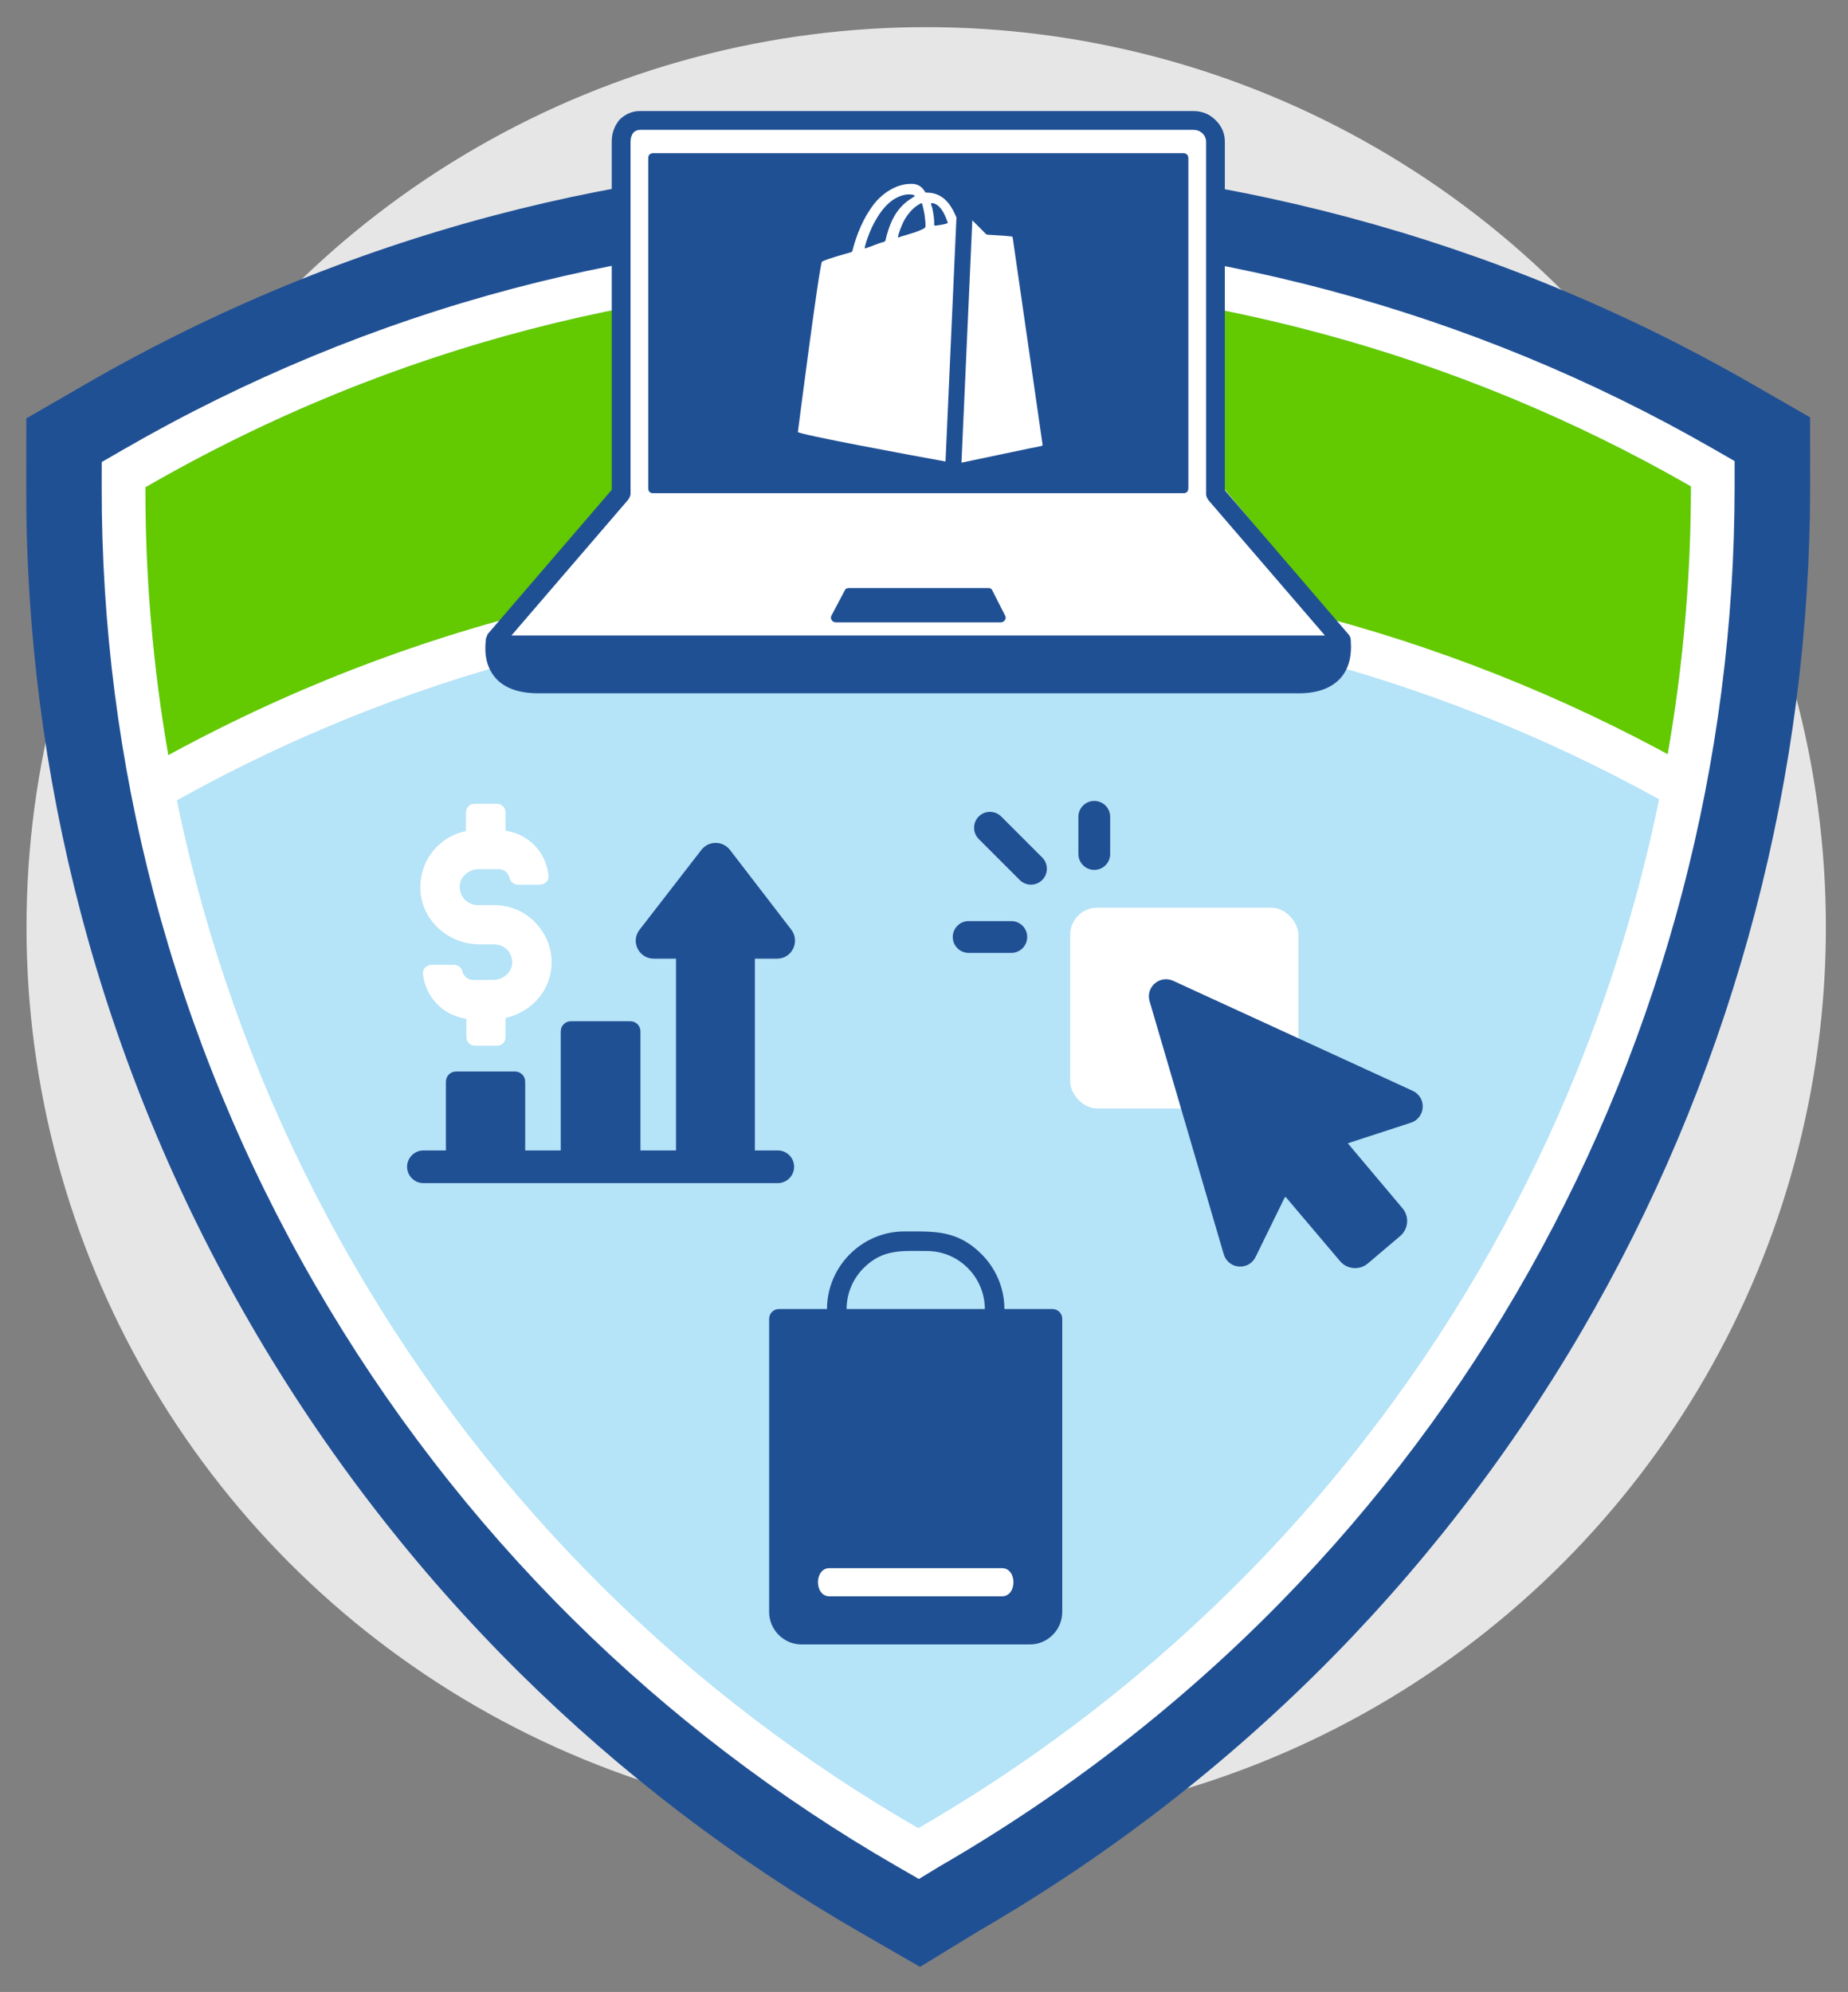 <svg xmlns="http://www.w3.org/2000/svg" id="uuid-a020ee58-f94e-4978-9fcd-2781b5fe8071" viewBox="0 0 464.954 501.017"><rect x="0" y="0" width="464.954" height="501.017" fill="#808080" stroke="none"/><defs><style>.uuid-c8c16806-6329-4cc0-acec-f2c5fe0e55c7{fill:#e6e6e6;}.uuid-77c37d5f-15bc-44a4-a247-44dc22dc0200,.uuid-f64c5daf-dafb-4442-921f-503538b9e38d{fill:#fff;}.uuid-fd4cc9d4-9808-4904-bbdd-c8e4f28bc8ca{fill:#63c900;}.uuid-1715b355-fce1-4f56-9a57-cbb54a3f4cc7{fill:#b5e3f7;}.uuid-4f1625e4-8bc3-47cc-9437-59eaa8ee33a9,.uuid-3bff39e1-9c78-414f-bce9-deec594f2c2c{fill:#205094;}.uuid-5488f028-1256-47ec-9071-d6a23a32a6c7{fill:none;stroke:#fff;stroke-miterlimit:10;stroke-width:11px;}.uuid-3bff39e1-9c78-414f-bce9-deec594f2c2c,.uuid-f64c5daf-dafb-4442-921f-503538b9e38d{fill-rule:evenodd;}</style></defs><circle class="uuid-c8c16806-6329-4cc0-acec-f2c5fe0e55c7" cx="233.03" cy="233.19" r="226.363"></circle><path class="uuid-4f1625e4-8bc3-47cc-9437-59eaa8ee33a9" d="m223.544,472.82c-61.12-35.252-112.15-86.222-147.575-147.398-35.687-61.631-54.49-131.785-54.377-202.877l.014-8.645,7.486-4.322c61.4-35.449,131.125-54.187,201.638-54.187,70.814,0,140.721,18.652,202.165,53.941l7.527,4.323.002,8.681c.018,69.722-18.051,138.667-52.253,199.383-35.255,62.584-86.92,114.791-149.41,150.975,0,0-.181.103-.226.128l-7.292,4.439-7.7-4.44Z"></path><path class="uuid-4f1625e4-8bc3-47cc-9437-59eaa8ee33a9" d="m230.73,70.39c68.228,0,135.519,17.963,194.694,51.949.035,134.409-69.502,265.18-194.18,337.374-.07.04-.139.071-.206.113-57.118-32.944-106.674-80.763-142.088-141.921-35.675-61.61-52.464-128.928-52.358-195.337,61.263-35.37,128.138-52.177,194.138-52.177m0-30c-35.976,0-71.812,4.65-106.511,13.821-35.77,9.454-70.299,23.711-102.627,42.376l-14.972,8.644-.028,17.289c-.058,36.227,4.568,72.279,13.749,107.154,9.486,36.033,23.834,70.776,42.647,103.264,18.676,32.253,41.474,61.802,67.76,87.827,25.446,25.194,54.146,47.079,85.301,65.049l15.431,8.9,14.692-8.978.005-.003.099-.058c32.89-19.045,62.943-42.334,89.325-69.221,25.581-26.071,47.665-55.468,65.638-87.373,35.467-62.959,54.203-134.452,54.185-206.749l-.004-17.361-15.054-8.646c-63.714-36.593-136.204-55.935-209.636-55.935h0Z"></path><path class="uuid-1715b355-fce1-4f56-9a57-cbb54a3f4cc7" d="m228.29,464.59c-59.679-34.421-109.508-84.191-144.1-143.93-34.848-60.182-53.209-128.684-53.098-198.102l.005-3.17,2.745-1.584c59.958-34.617,128.041-52.914,196.888-52.914,69.156,0,137.427,18.216,197.433,52.68l2.76,1.585.001,3.183c.018,68.091-17.628,135.423-51.031,194.718-34.422,61.106-84.872,112.083-145.893,147.417-.083.048-.151.085-.214.118l-2.672,1.628-2.825-1.629Z"></path><path class="uuid-77c37d5f-15bc-44a4-a247-44dc22dc0200" d="m230.73,70.39c68.228,0,135.518,17.963,194.694,51.949.035,134.409-69.502,265.179-194.18,337.373-.07.04-.139.072-.206.113-57.118-32.944-106.674-80.763-142.088-141.921-35.675-61.61-52.464-128.928-52.358-195.337,61.263-35.37,128.138-52.177,194.138-52.177m0-11c-34.338,0-68.54,4.438-101.656,13.19-34.145,9.024-67.11,22.637-97.982,40.461l-5.49,3.17-.01,6.339c-.055,34.585,4.36,68.999,13.123,102.287,9.054,34.393,22.753,67.56,40.715,98.58,17.832,30.796,39.596,59.006,64.685,83.846,24.288,24.046,51.684,44.937,81.427,62.092l5.648,3.257,5.347-3.256c.048-.027.097-.054.145-.081l.037-.021.037-.021c31.408-18.187,60.102-40.421,85.284-66.085,24.414-24.881,45.491-52.938,62.646-83.391,33.866-60.117,51.757-128.384,51.739-197.419l-.002-6.366-5.52-3.17c-60.839-34.941-130.057-53.411-200.173-53.411h0Z"></path><path class="uuid-fd4cc9d4-9808-4904-bbdd-c8e4f28bc8ca" d="m418.539,195.392c4.561-24.006,6.892-48.467,6.886-73.052-116.419-66.863-264.238-71.706-388.832.228-.039,24.345,2.203,48.81,6.803,73.074,120.686-66.545,261.953-62.244,375.143-.249Z"></path><path class="uuid-5488f028-1256-47ec-9071-d6a23a32a6c7" d="m425.425,199.243c-116.419-66.863-264.238-71.706-388.832.228"></path><rect class="uuid-77c37d5f-15bc-44a4-a247-44dc22dc0200" x="155.802" y="30.181" width="148.776" height="117.723" rx="4.594" ry="4.594"></rect><polygon class="uuid-f64c5daf-dafb-4442-921f-503538b9e38d" points="122.234 161.022 163.699 117.468 303.446 117.468 339.848 161.14 131.356 166.88 122.234 161.022"></polygon><path class="uuid-3bff39e1-9c78-414f-bce9-deec594f2c2c" d="m161.004,27.935h139.247c2.125,0,3.938.709,5.437,2.128,1.656,1.573,2.481,3.43,2.481,5.555v87.701l30.848,35.931c.554.552.833,1.143.833,1.772v.119c.312,4.098-.591,7.288-2.721,9.573-2.442,2.6-6.226,3.822-11.348,3.665h-190.306c-4.807,0-8.353-1.222-10.638-3.665-2.208-2.442-3.076-5.674-2.602-9.692v-.353l.47-1.181,31.208-36.286V35.618c0-2.048.632-3.861,1.89-5.437,1.501-1.498,3.234-2.246,5.202-2.246Zm-2.362,7.683v88.527c0,.474-.196.985-.591,1.54l-29.373,34.156h204.672l-29.313-34.04c-.397-.554-.591-1.065-.591-1.54V35.618c0-.787-.317-1.496-.949-2.125-.632-.554-1.377-.83-2.244-.83h-139.249c-.629,0-1.181.24-1.656.709-.472.632-.707,1.38-.707,2.246Zm5.674,2.955h133.45c.789,0,1.181.395,1.181,1.181v83.093c0,.787-.392,1.181-1.181,1.181h-133.45c-.787,0-1.184-.395-1.184-1.181V39.754c0-.787.397-1.181,1.184-1.181Zm85.344,109.922l3.188,6.264c.24.392.24.787,0,1.181-.235.392-.591.591-1.06.591h-41.491c-.472,0-.828-.199-1.063-.591-.24-.395-.24-.789,0-1.181l3.309-6.264c.157-.392.513-.591,1.063-.591h35.105c.474,0,.791.199.949.591Z"></path><rect class="uuid-4f1625e4-8bc3-47cc-9437-59eaa8ee33a9" x="163.131" y="38.573" width="135.815" height="85.455" rx="1.181" ry="1.181"></rect><rect class="uuid-77c37d5f-15bc-44a4-a247-44dc22dc0200" x="269.248" y="228.301" width="57.431" height="50.514" rx="6.835" ry="6.835"></rect><path class="uuid-4f1625e4-8bc3-47cc-9437-59eaa8ee33a9" d="m355.447,274.377l-60.278-27.68c-1.555-.714-3.324-.463-4.617.657-1.294,1.118-1.799,2.832-1.318,4.473l18.661,63.651c.506,1.727,1.988,2.935,3.78,3.083.007.001.015.001.022.001,1.802.14,3.464-.826,4.224-2.441l7.328-14.97.249-.043.005-.011,13.653,16.113c1.77,2.087,4.907,2.344,6.993.577l8.134-6.893c2.087-1.769,2.346-4.905.577-6.992l-13.761-16.34,15.799-5.144c1.729-.525,2.927-2.029,3.049-3.832.123-1.803-.859-3.455-2.502-4.208Zm-51.342-13.824"></path><path class="uuid-4f1625e4-8bc3-47cc-9437-59eaa8ee33a9" d="m259.392,222.513c-1.023,0-2.047-.391-2.828-1.171l-10.315-10.314c-1.562-1.562-1.562-4.095,0-5.657,1.56-1.562,4.094-1.562,5.656-.001l10.315,10.314c1.562,1.562,1.562,4.095,0,5.657-.78.781-1.805,1.172-2.828,1.172Z"></path><path class="uuid-4f1625e4-8bc3-47cc-9437-59eaa8ee33a9" d="m275.319,218.801c-2.209,0-4-1.791-4-4v-9.351c0-2.209,1.791-4,4-4s4,1.791,4,4v9.351c0,2.209-1.791,4-4,4Z"></path><path class="uuid-4f1625e4-8bc3-47cc-9437-59eaa8ee33a9" d="m254.442,239.678h-10.727c-2.209,0-4-1.791-4-4s1.791-4,4-4h10.727c2.209,0,4,1.791,4,4s-1.791,4-4,4Z"></path><path class="uuid-77c37d5f-15bc-44a4-a247-44dc22dc0200" d="m120.724,237.531h3.599c1.234,0,2.468.514,3.393,1.44.823.925,1.234,2.159,1.131,3.496-.206,2.262-2.365,4.01-4.833,4.01h-4.936c-1.337,0-2.468-.925-2.776-2.262-.206-.823-1.028-1.542-2.057-1.542h-5.656c-.617,0-1.234.308-1.645.72s-.617,1.028-.514,1.645c.617,5.758,5.039,10.386,10.9,11.209v4.627c0,1.131.925,2.159,2.159,2.159h5.553c1.234,0,2.159-.925,2.159-2.159v-4.833c6.273-1.44,10.9-6.375,11.517-12.545.411-4.113-.925-8.021-3.702-11.106-2.674-2.982-6.581-4.73-10.592-4.73h-4.216c-1.234,0-2.468-.514-3.393-1.542-.823-.925-1.234-2.159-1.131-3.496.206-2.262,2.365-4.01,4.833-4.01h4.936c1.337,0,2.468.925,2.776,2.262.206.925,1.028,1.645,2.057,1.645h5.553c.617,0,1.234-.308,1.645-.72.411-.411.617-1.028.514-1.645-.617-5.861-5.039-10.386-10.797-11.209v-4.627c0-1.131-.925-2.159-2.159-2.159h-5.656c-1.131,0-2.159.925-2.159,2.159v4.73c-7.198,1.44-12.134,8.124-11.414,15.527.72,7.301,7.198,12.957,14.911,12.957Z"></path><path class="uuid-4f1625e4-8bc3-47cc-9437-59eaa8ee33a9" d="m195.688,289.358h-5.758v-48.228h5.553c3.805,0,5.861-4.319,3.599-7.301l-15.425-20.052c-1.851-2.365-5.347-2.365-7.198,0l-15.527,20.052c-2.365,2.982-.206,7.301,3.599,7.301h5.553v48.228h-8.946v-29.924c0-1.44-1.131-2.571-2.571-2.571h-14.911c-1.44,0-2.571,1.131-2.571,2.571v29.924h-8.946v-17.276c0-1.44-1.131-2.571-2.571-2.571h-14.808c-1.44,0-2.571,1.131-2.571,2.571v17.276h-5.656c-2.262,0-4.113,1.851-4.113,4.113s1.851,4.113,4.113,4.113h89.154c2.262,0,4.113-1.851,4.113-4.113s-1.851-4.113-4.113-4.113Z"></path><rect class="uuid-77c37d5f-15bc-44a4-a247-44dc22dc0200" x="204.133" y="384.257" width="52.51" height="21.681"></rect><path class="uuid-4f1625e4-8bc3-47cc-9437-59eaa8ee33a9" d="m193.517,405.454v-73.742c0-1.356,1.103-2.459,2.472-2.459h12.079c.025-10.71,8.771-19.519,19.468-19.519,7.478,0,13.321-.418,19.456,5.754,3.524,3.536,5.704,8.403,5.716,13.765h12.092c1.356,0,2.459,1.103,2.459,2.459v73.742c0,4.474-3.663,8.162-8.137,8.162h-57.467c-4.474,0-8.137-3.688-8.137-8.162Zm58.583-11.027h-43.411c-3.853,0-3.853,7.085,0,7.085h43.411c3.841,0,3.841-7.085,0-7.085Zm-39.102-65.174h34.792c-.038-8.023-6.54-14.589-14.551-14.589-6.185,0-11.09-.608-15.97,4.297-2.624,2.636-4.259,6.274-4.271,10.292Z"></path><path class="uuid-77c37d5f-15bc-44a4-a247-44dc22dc0200" d="m254.812,59.9c-.035-.283-.102-.406-.408-.438-1.969-.208-3.946-.296-5.92-.425-.196-.013-.331-.081-.457-.21-.775-.785-1.544-1.577-2.33-2.35-.353-.347-.692-.709-1.062-1.038l-2.732,60.935c3.459-.7,19.138-4.05,20.105-4.191.212-.031.306-.115.298-.341-.011-.325-7.362-50.887-7.493-51.942Z"></path><path class="uuid-77c37d5f-15bc-44a4-a247-44dc22dc0200" d="m240.64,54.691c-.549-1.295-1.177-2.555-2.075-3.654-.918-1.123-2.049-1.931-3.465-2.338-.643-.185-1.288-.246-1.945-.248-.235-.001-.364-.083-.483-.288-.725-1.248-1.798-1.905-3.263-1.921-2.644-.028-4.907.962-6.963,2.54-1.782,1.369-3.103,3.123-4.245,5.029-1.224,2.042-2.167,4.207-2.921,6.464-.308.921-.561,1.855-.814,2.789-.071.261-.209.348-.434.408-.923.249-5.799,1.589-7.212,2.321-.615.318-6.076,42.834-6.076,42.864.109.59,28.525,5.866,37.145,7.418l2.752-61.384Zm-17.632,4.791c-.082.29-.12.605-.19.888-.055.223-.239.421-.465.479-1.18.304-2.293.792-3.433,1.207-.365.133-.739.24-1.107.368-.25.087-.282-.016-.233-.231.134-.578.291-1.157.483-1.711.528-1.526,1.11-3.036,1.889-4.46.968-1.77,2.064-3.444,3.559-4.823,1.054-.972,2.256-1.687,3.641-2.083,1.163-.333,2.428-.224,2.752-.05.237.128.38.222.048.417-.335.196-.655.419-.98.633-2.228,1.466-3.75,3.49-4.79,5.925-.479,1.121-.845,2.273-1.176,3.44Zm9.436-2.001c-1.337.707-2.774,1.123-4.209,1.559-.774.235-1.564.421-2.3.756.022-.293.061-.607.141-.862.537-1.722,1.207-3.392,2.284-4.861.867-1.183,1.905-2.177,3.221-2.867.289-.152.401-.087.465.179.241,1.0.516,1.994.624,3.022.084.8.211,1.595.184,2.405-.011.328-.097.503-.41.668Zm2.599-1.037c.033-1.332-.17-2.639-.444-3.937-.068-.323-.197-.634-.304-.948-.126-.369-.046-.513.335-.455.926.141,1.585.71,2.136,1.427.795,1.035,1.242,2.243,1.697,3.445.138.364-2.731.75-3.123.778-.245.018-.301-.092-.296-.31Z"></path></svg>
